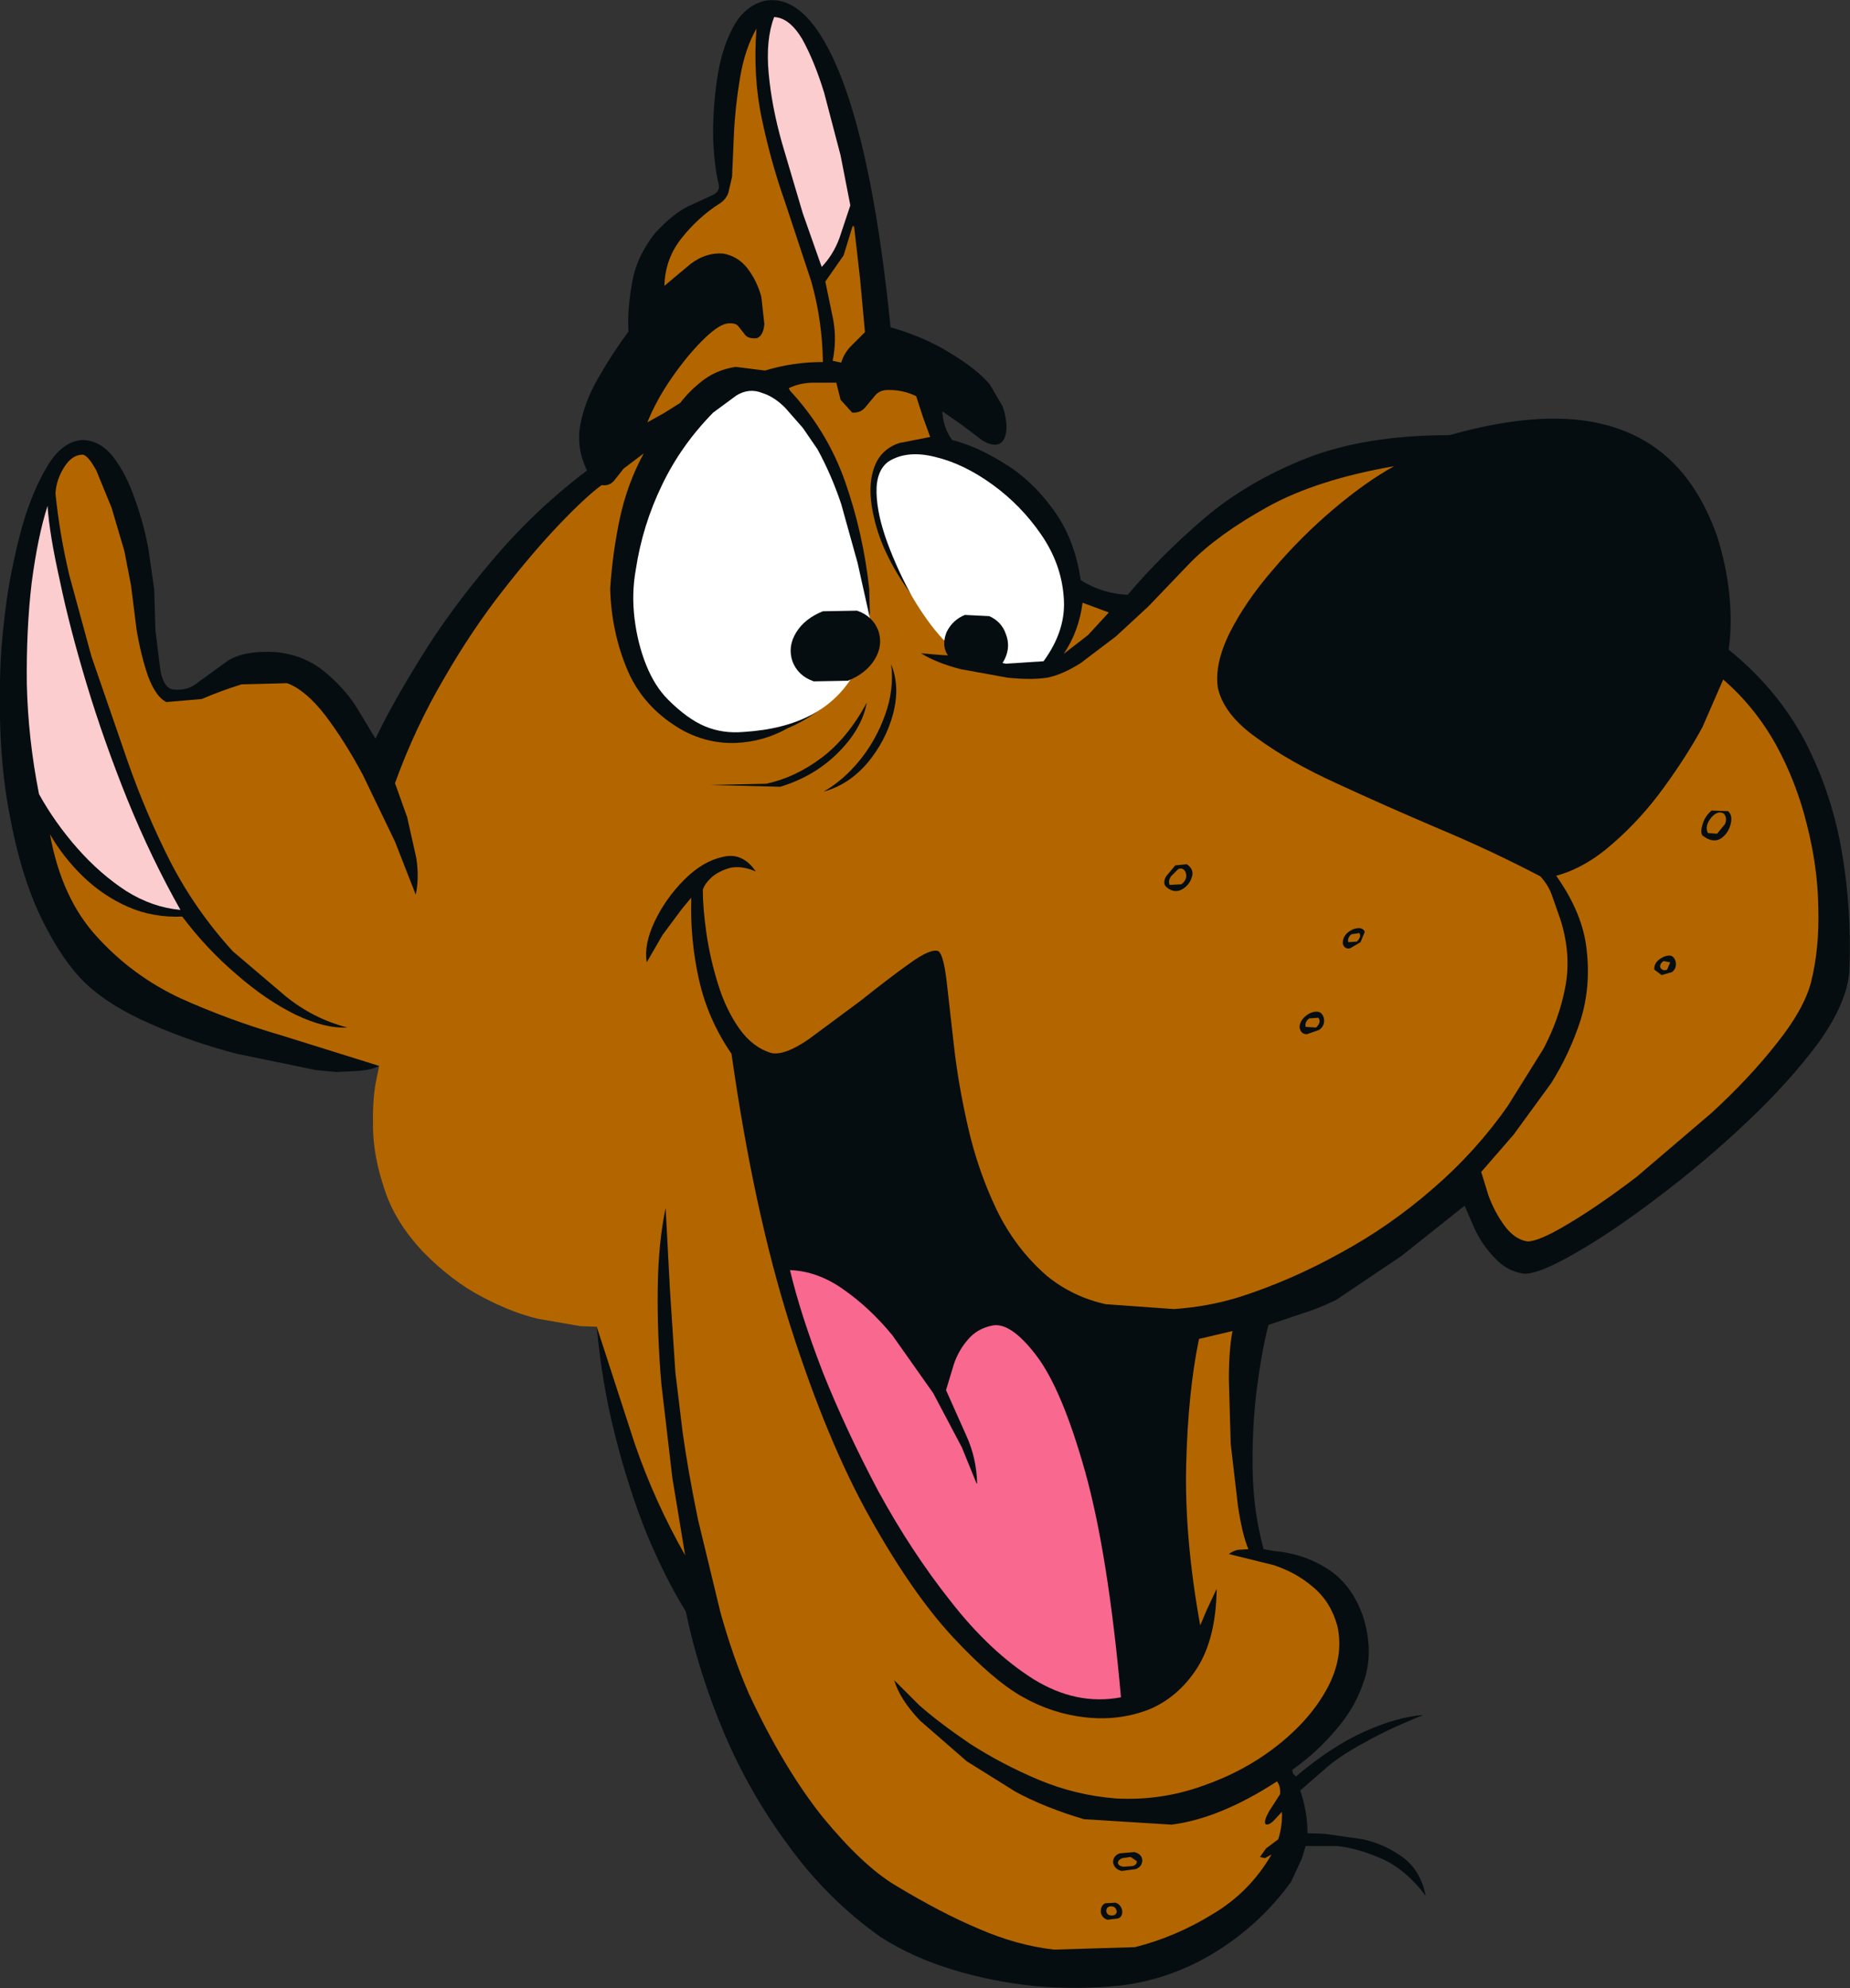 <?xml version="1.0" encoding="UTF-8" standalone="no"?>
<svg xmlns:xlink="http://www.w3.org/1999/xlink" height="163.1px" width="151.75px" xmlns="http://www.w3.org/2000/svg">
  <rect width="100%" height="100%" fill="#333333" stroke="none"/>
  <g transform="matrix(1.0, 0.0, 0.0, 1.0, -3.45, 2.75)">
    <path d="M134.5 31.95 Q139.45 33.0 142.25 37.1 143.5 38.95 144.3 41.25 145.05 43.6 145.3 46.0 145.55 48.45 145.25 50.55 149.2 53.75 151.45 57.95 153.65 62.15 154.5 66.95 155.35 71.75 155.15 76.85 155.0 79.45 152.65 82.75 150.25 86.0 146.7 89.35 143.15 92.7 139.35 95.55 135.6 98.4 132.6 100.1 129.65 101.8 128.45 101.75 127.05 101.55 126.05 100.45 125.0 99.35 124.4 98.05 L123.6 96.2 123.55 96.2 118.4 100.3 113.05 103.9 Q111.5 104.65 110.3 105.0 L107.5 105.95 Q106.95 108.05 106.55 111.15 106.15 114.3 106.2 117.75 106.25 121.25 107.1 124.35 L107.95 124.5 Q110.4 124.7 112.4 126.0 114.4 127.3 115.3 130.0 116.1 132.7 115.4 134.95 114.7 137.25 113.05 139.15 111.45 141.05 109.45 142.45 L109.5 142.75 109.75 143.0 Q112.7 140.5 115.4 139.3 118.1 138.1 120.2 137.95 117.35 139.1 115.5 140.15 113.6 141.15 112.4 142.15 L110.1 144.15 Q110.7 145.85 110.7 147.65 L112.1 147.7 115.25 148.15 Q117.05 148.55 118.55 149.65 120.0 150.75 120.4 152.8 118.8 150.65 116.8 149.75 114.75 148.85 113.05 148.7 L110.55 148.7 110.25 149.7 109.35 151.65 Q106.8 155.15 103.15 157.4 99.5 159.65 95.35 160.15 91.95 160.5 88.4 160.2 84.9 159.85 81.6 158.85 78.3 157.85 75.65 156.15 71.3 153.05 68.15 148.7 64.95 144.4 62.85 139.45 60.75 134.5 59.7 129.45 58.05 126.8 56.5 123.1 55.0 119.35 53.9 115.0 52.8 110.65 52.4 106.1 L34.55 84.7 Q34.0 85.0 33.0 85.1 L31.05 85.2 29.4 85.05 22.85 83.7 Q19.2 82.75 15.9 81.3 12.55 79.85 10.6 78.05 8.65 76.25 6.9 72.7 5.15 69.15 4.2 63.9 3.2 58.6 3.5 51.5 3.6 49.45 4.0 46.45 4.45 43.45 5.25 40.5 6.1 37.55 7.3 35.55 8.5 33.5 10.15 33.35 11.65 33.35 12.75 34.75 13.85 36.2 14.55 38.3 15.3 40.4 15.65 42.45 L16.1 45.6 16.2 48.95 16.6 52.2 Q16.85 53.6 17.55 53.8 18.85 54.0 19.8 53.15 L22.15 51.45 Q23.5 50.6 26.1 50.75 28.4 51.0 30.0 52.3 31.65 53.65 32.65 55.2 L34.25 57.85 Q35.55 55.1 38.0 51.15 40.4 47.25 43.85 43.2 47.3 39.1 51.6 35.85 50.7 34.0 51.05 32.1 51.4 30.2 52.5 28.3 53.6 26.35 55.0 24.45 54.9 22.6 55.3 20.45 55.65 18.3 57.2 16.35 58.65 14.8 59.85 14.2 L61.8 13.3 Q62.55 13.0 62.4 12.35 62.05 11.0 61.95 8.65 61.9 6.35 62.25 3.85 62.6 1.35 63.55 -0.45 64.5 -2.3 66.25 -2.7 69.8 -3.25 72.5 3.7 75.15 10.65 76.5 24.1 79.3 24.9 81.45 26.25 83.6 27.55 84.65 28.8 L85.7 30.6 Q86.05 31.65 86.0 32.5 85.95 33.35 85.45 33.65 84.9 33.9 84.05 33.4 L82.4 32.15 80.75 31.0 Q80.8 32.3 81.55 33.35 83.55 33.85 85.8 35.25 88.05 36.6 89.8 39.0 91.6 41.4 92.1 44.85 93.85 45.95 95.95 46.05 98.7 42.8 102.2 39.8 105.7 36.8 110.6 34.85 115.45 32.95 122.35 32.95 129.6 30.9 134.5 31.95" fill="#060d11" fill-rule="evenodd" stroke="none"/>
    <path d="M131.45 72.7 Q132.35 75.55 131.85 78.2 131.35 80.85 130.05 83.3 L127.15 87.95 Q124.5 91.75 120.95 94.8 117.45 97.85 113.4 100.05 109.35 102.3 105.15 103.65 102.6 104.45 99.75 104.65 L94.15 104.25 Q91.45 103.65 89.35 101.95 86.75 99.7 85.2 96.5 83.65 93.25 82.85 89.7 82.05 86.2 81.7 83.05 L81.1 77.75 Q80.85 75.65 80.45 75.3 79.85 75.0 78.05 76.3 76.3 77.55 74.05 79.35 L69.8 82.5 Q67.85 83.85 66.75 83.65 65.2 83.2 64.1 81.65 63.0 80.1 62.35 78.0 61.7 75.9 61.4 73.85 61.1 71.75 61.1 70.25 61.25 69.75 61.85 69.2 62.45 68.7 63.35 68.45 64.3 68.25 65.45 68.75 64.35 67.15 62.75 67.55 61.1 67.9 59.6 69.4 58.05 70.95 57.15 72.85 56.25 74.75 56.5 76.2 L57.8 73.95 59.4 71.8 60.15 70.9 Q60.05 74.4 60.8 77.7 61.55 80.95 63.45 83.7 65.3 96.7 68.3 106.1 71.3 115.5 74.8 121.75 78.3 128.0 81.6 131.55 84.9 135.1 87.3 136.45 89.75 137.85 92.5 138.15 95.25 138.45 97.7 137.5 100.1 136.5 101.65 134.1 103.2 131.65 103.25 127.6 L102.45 129.3 101.9 130.6 Q100.6 123.4 100.75 117.4 100.9 111.45 101.8 107.1 L104.55 106.45 Q104.25 107.95 104.25 110.45 L104.4 115.7 105.0 120.85 Q105.35 123.15 105.85 124.35 L105.0 124.4 Q104.55 124.5 104.25 124.75 L107.9 125.65 Q109.75 126.25 111.15 127.45 112.6 128.65 113.15 130.65 113.7 133.15 112.35 135.7 111.0 138.25 108.3 140.4 105.6 142.55 102.15 143.75 98.7 145.0 95.0 144.8 91.7 144.55 88.6 143.25 85.55 141.95 83.0 140.3 80.5 138.6 78.85 137.15 L76.8 135.1 Q77.25 136.65 78.9 138.4 L82.75 141.75 86.75 144.25 Q89.15 145.55 92.35 146.5 L99.55 146.95 Q103.5 146.45 108.2 143.4 108.5 143.8 108.45 144.45 L107.55 145.85 Q107.1 146.65 107.25 146.9 107.5 147.05 107.95 146.6 L108.6 145.9 Q108.65 147.05 108.3 148.15 L107.3 148.9 106.8 149.6 107.2 149.7 107.75 149.4 Q105.95 152.5 102.9 154.3 99.9 156.15 96.55 157.0 L89.9 157.2 Q86.85 156.85 83.75 155.5 80.65 154.2 76.85 151.9 74.2 150.3 70.95 146.35 67.75 142.35 64.9 136.25 63.6 133.3 62.55 129.55 L60.7 121.9 Q59.9 118.0 59.45 114.8 L58.85 109.85 58.4 103.0 58.05 96.35 Q57.45 99.2 57.4 102.95 57.35 106.7 57.7 110.8 L58.6 118.5 59.65 124.85 Q57.15 120.45 55.5 115.65 L52.4 106.1 51.05 106.05 47.6 105.45 Q45.45 104.95 43.0 103.65 40.5 102.35 38.15 99.95 35.85 97.5 35.0 94.85 34.1 92.2 34.05 89.9 34.0 87.6 34.25 86.2 L34.55 84.7 26.55 82.2 Q22.25 80.95 18.25 79.15 14.3 77.3 11.4 74.1 8.5 70.95 7.55 65.7 8.65 67.6 10.25 69.15 11.9 70.75 13.95 71.65 16.0 72.55 18.4 72.45 20.35 75.05 22.8 77.15 25.25 79.3 27.7 80.5 30.1 81.65 31.95 81.55 29.2 80.85 26.9 79.0 L22.55 75.3 Q19.45 71.9 17.4 67.9 15.4 63.95 13.9 59.65 L10.95 51.1 9.15 44.5 Q8.35 41.15 8.0 37.75 8.05 36.65 8.7 35.6 9.35 34.55 10.25 34.55 10.7 34.65 11.35 35.85 L12.6 38.9 13.65 42.45 14.2 45.3 14.65 48.9 Q15.0 51.0 15.6 52.75 16.25 54.45 17.1 54.85 L20.0 54.6 Q21.5 53.95 23.25 53.4 L27.0 53.3 Q28.5 53.85 30.1 55.9 31.7 58.0 33.2 60.8 L35.85 66.3 37.55 70.65 Q37.85 69.3 37.6 67.65 L36.85 64.3 35.85 61.5 Q37.5 56.95 39.85 52.95 42.15 48.95 44.7 45.7 47.2 42.5 49.35 40.25 51.5 38.0 52.8 37.05 53.45 37.15 53.85 36.65 L54.6 35.7 56.25 34.45 Q54.9 36.95 54.3 39.75 53.7 42.55 53.5 45.55 53.6 49.15 54.95 52.3 56.3 55.4 59.5 57.2 61.6 58.3 63.85 58.2 66.1 58.1 68.05 57.0 70.45 56.0 72.3 54.0 74.1 52.0 74.6 49.4 L74.8 47.5 74.75 45.55 Q74.25 41.0 72.8 36.85 71.35 32.65 68.25 29.3 L68.15 29.1 Q68.95 28.7 70.0 28.65 L72.05 28.65 72.4 30.05 73.35 31.1 Q74.0 31.15 74.4 30.7 L75.15 29.8 Q75.5 29.3 76.15 29.25 77.45 29.2 78.6 29.75 L79.15 31.45 79.75 33.1 77.2 33.6 Q76.0 34.0 75.4 35.05 74.45 36.85 75.15 39.75 75.8 42.65 78.0 45.75 80.15 48.8 83.85 51.1 L82.8 51.1 80.8 51.0 79.0 50.85 Q80.3 51.65 82.25 52.15 L86.1 52.85 Q88.05 53.05 89.35 52.85 90.6 52.6 92.1 51.65 L95.0 49.45 97.65 47.0 101.05 43.45 Q103.35 41.1 107.4 38.85 111.45 36.6 117.8 35.5 115.45 36.8 112.8 39.05 110.15 41.3 107.9 43.95 105.6 46.6 104.3 49.2 103.05 51.75 103.35 53.7 103.85 55.9 106.55 57.8 109.2 59.75 113.15 61.55 117.15 63.4 121.5 65.25 125.9 67.1 129.8 69.15 130.5 69.9 130.8 70.85 L131.45 72.7" fill="#b36600" fill-rule="evenodd" stroke="none"/>
    <path d="M72.4 10.0 L73.2 14.1 72.3 16.8 Q71.8 18.15 70.85 19.15 L69.3 14.75 67.6 9.0 Q66.75 6.0 66.5 3.25 66.25 0.5 66.95 -1.35 68.2 -1.3 69.25 0.45 70.25 2.25 71.05 4.85 L72.4 10.0" fill="#fccdcf" fill-rule="evenodd" stroke="none"/>
    <path d="M65.95 7.05 Q66.7 10.6 67.85 13.85 L70.0 20.35 Q70.9 23.55 70.95 26.95 68.5 26.95 66.2 27.65 L63.8 27.35 Q62.4 27.55 61.25 28.35 60.1 29.2 59.25 30.3 L57.9 31.15 56.55 31.9 Q57.3 30.05 58.55 28.25 59.8 26.45 61.05 25.2 62.3 23.95 63.05 23.8 63.75 23.7 64.0 24.0 L64.55 24.7 Q64.8 25.05 65.5 25.0 66.05 24.85 66.15 23.85 L65.9 21.6 Q65.55 20.3 64.75 19.25 63.95 18.25 62.75 18.05 61.35 17.95 60.1 18.9 L57.95 20.7 Q58.0 18.5 59.35 16.8 60.7 15.1 62.4 14.0 63.0 13.65 63.2 13.05 L63.5 11.75 63.65 8.3 Q63.75 6.05 64.15 3.65 64.55 1.25 65.5 -0.4 65.2 3.55 65.95 7.05" fill="#b36600" fill-rule="evenodd" stroke="none"/>
    <path d="M73.45 15.9 L73.5 15.75 74.0 20.15 74.4 24.5 73.25 25.65 Q72.7 26.2 72.45 27.0 L71.75 26.85 Q72.1 25.15 71.8 23.5 L71.15 20.35 72.65 18.2 73.4 15.75 73.45 15.9" fill="#b36600" fill-rule="evenodd" stroke="none"/>
    <path d="M70.5 34.1 Q71.65 36.2 72.45 38.6 L73.8 43.45 74.8 47.95 74.6 49.9 73.55 52.45 Q71.05 56.9 64.45 57.3 62.75 57.45 61.3 56.85 59.85 56.25 58.25 54.65 57.15 53.55 56.45 51.8 55.75 50.05 55.5 48.0 55.25 45.95 55.6 44.0 56.15 40.35 57.75 37.05 59.3 33.8 61.95 31.1 L63.85 29.7 Q64.9 29.05 66.0 29.5 66.95 29.8 67.85 30.7 L69.3 32.35 70.5 34.1" fill="#ffffff" fill-rule="evenodd" stroke="none"/>
    <path d="M90.7 46.2 Q90.95 48.9 89.05 51.5 L85.95 51.7 83.5 51.2 Q82.0 50.7 80.8 49.7 79.55 48.35 78.3 46.25 77.1 44.1 76.25 41.8 75.4 39.5 75.35 37.7 75.3 35.85 76.35 35.1 77.9 34.15 80.2 34.75 82.5 35.3 84.85 37.0 87.2 38.7 88.85 41.1 90.5 43.5 90.7 46.2" fill="#ffffff" fill-rule="evenodd" stroke="none"/>
    <path d="M13.9 62.85 Q15.85 67.65 18.25 71.9 15.95 71.7 13.8 70.35 11.65 68.95 9.8 66.85 7.95 64.75 6.65 62.4 5.75 57.85 5.65 53.35 5.6 48.85 6.05 45.05 6.55 41.25 7.35 38.75 7.5 41.05 8.35 44.85 9.15 48.7 10.55 53.35 11.95 58.0 13.9 62.85" fill="#fccdcf" fill-rule="evenodd" stroke="none"/>
    <path d="M94.4 47.5 L92.7 49.35 90.7 50.9 Q91.95 49.05 92.25 46.7 L94.4 47.5" fill="#b36600" fill-rule="evenodd" stroke="none"/>
    <path d="M152.6 71.7 Q152.7 75.05 152.0 77.85 151.4 80.1 149.15 82.9 146.95 85.7 143.85 88.55 L137.7 93.8 Q134.55 96.2 132.1 97.65 129.7 99.1 128.75 99.1 127.7 98.95 126.85 97.8 126.05 96.7 125.55 95.35 L124.95 93.4 127.6 90.35 130.7 86.1 Q132.2 83.7 133.1 80.95 133.95 78.2 133.6 75.2 133.3 72.2 131.1 69.1 133.5 68.45 135.75 66.45 138.05 64.45 139.9 61.9 141.8 59.3 143.1 56.9 L144.8 53.0 Q147.35 55.2 149.1 58.3 150.8 61.4 151.65 64.85 152.55 68.35 152.6 71.7" fill="#b36600" fill-rule="evenodd" stroke="none"/>
    <path d="M88.45 108.45 Q90.55 111.2 92.45 117.95 94.35 124.75 95.4 136.5 91.75 137.2 88.2 135.0 84.65 132.75 81.45 128.65 78.2 124.55 75.5 119.6 72.85 114.6 70.95 109.85 69.1 105.05 68.25 101.45 70.55 101.55 72.65 103.05 74.8 104.55 76.65 106.8 L80.0 111.55 82.35 116.0 83.55 118.95 83.6 118.95 Q83.55 116.85 82.7 115.0 L81.05 111.3 81.7 109.15 Q82.1 108.0 82.85 107.15 83.6 106.25 84.85 106.0 86.35 105.7 88.45 108.45" fill="#f8688f" fill-rule="evenodd" stroke="none"/>
    <path d="M61.7 61.65 L66.3 61.55 Q68.65 61.05 70.8 59.45 72.95 57.85 74.55 54.9 74.15 57.05 72.2 59.0 70.25 60.95 67.45 61.8 L61.7 61.65" fill="#060d11" fill-rule="evenodd" stroke="none"/>
    <path d="M71.0 62.2 Q72.6 61.3 73.95 59.65 75.3 58.0 76.05 55.9 76.8 53.85 76.55 51.75 77.3 53.6 76.7 55.85 76.1 58.05 74.6 59.85 73.05 61.65 71.0 62.2" fill="#060d11" fill-rule="evenodd" stroke="none"/>
    <path d="M145.2 63.8 Q145.6 64.15 145.4 64.9 145.2 65.65 144.6 66.05 143.95 66.45 143.1 65.8 142.9 65.55 143.1 64.9 143.3 64.2 143.85 63.75 L145.2 63.8 M144.95 64.85 Q145.15 64.35 144.85 64.0 144.35 63.7 143.8 64.35 143.25 65.05 143.55 65.6 L144.3 65.65 144.95 64.85" fill="#060d11" fill-rule="evenodd" stroke="none"/>
    <path d="M139.65 76.65 Q139.85 76.95 140.2 76.8 L140.45 76.2 139.9 76.1 Q139.55 76.35 139.65 76.65 M139.45 76.05 Q139.85 75.7 140.3 75.65 140.75 75.6 140.9 76.15 141.0 76.7 140.6 77.0 L139.75 77.25 139.15 76.8 Q139.1 76.4 139.45 76.05" fill="#060d11" fill-rule="evenodd" stroke="none"/>
    <path d="M100.1 68.55 L99.5 69.15 Q99.25 69.55 99.4 69.85 L100.35 69.8 Q100.9 69.4 100.7 68.8 100.5 68.4 100.1 68.55 M100.8 68.15 Q101.45 68.6 101.2 69.25 101.0 69.9 100.35 70.25 99.7 70.55 99.1 70.0 98.8 69.7 99.1 69.15 L99.85 68.25 100.8 68.15" fill="#060d11" fill-rule="evenodd" stroke="none"/>
    <path d="M112.05 80.8 Q112.15 81.4 111.65 81.75 L110.65 82.1 Q110.15 82.1 110.05 81.55 110.05 81.05 110.5 80.65 110.95 80.25 111.45 80.25 111.9 80.25 112.05 80.8 M111.4 81.55 Q111.85 81.15 111.6 80.75 L110.85 80.8 Q110.45 81.1 110.55 81.5 L111.4 81.55" fill="#060d11" fill-rule="evenodd" stroke="none"/>
    <path d="M114.05 74.55 L114.75 74.5 Q115.15 74.1 114.95 73.8 L114.3 73.9 Q113.95 74.2 114.05 74.55 M113.95 73.8 Q114.35 73.45 114.8 73.4 115.25 73.35 115.4 73.7 L115.05 74.55 114.2 75.05 Q113.75 75.15 113.6 74.7 113.55 74.2 113.95 73.8" fill="#060d11" fill-rule="evenodd" stroke="none"/>
    <path d="M97.15 149.85 Q97.15 150.4 96.6 150.6 L95.45 150.75 Q94.85 150.6 94.75 150.05 94.75 149.5 95.3 149.3 L96.5 149.2 Q97.1 149.35 97.15 149.85 M96.35 150.35 Q96.7 150.25 96.7 149.95 L96.2 149.6 95.5 149.7 Q95.15 149.85 95.15 150.1 95.2 150.35 95.6 150.4 L96.35 150.35" fill="#060d11" fill-rule="evenodd" stroke="none"/>
    <path d="M94.2 154.05 Q94.25 154.4 94.65 154.4 95.0 154.4 95.05 154.1 95.0 153.65 94.6 153.65 94.2 153.65 94.2 154.05 M94.95 153.35 Q95.4 153.5 95.5 154.0 95.55 154.5 95.15 154.65 L94.3 154.75 Q93.9 154.65 93.75 154.2 93.7 153.6 94.1 153.4 L94.95 153.35" fill="#060d11" fill-rule="evenodd" stroke="none"/>
    <path d="M73.0 53.1 L70.2 53.15 Q68.9 52.7 68.45 51.5 68.05 50.3 68.75 49.15 69.45 48.0 70.95 47.4 L73.75 47.35 Q75.05 47.8 75.5 49.0 75.9 50.2 75.2 51.35 74.5 52.5 73.0 53.1" fill="#060d11" fill-rule="evenodd" stroke="none"/>
    <path d="M82.55 52.1 Q81.55 51.65 81.1 50.85 80.7 50.1 81.1 49.1 81.6 48.1 82.6 47.7 L84.6 47.8 Q85.6 48.25 85.95 49.25 86.35 50.25 85.9 51.25 85.45 52.25 84.5 52.4 L82.55 52.1" fill="#060d11" fill-rule="evenodd" stroke="none"/>
  </g>
</svg>

